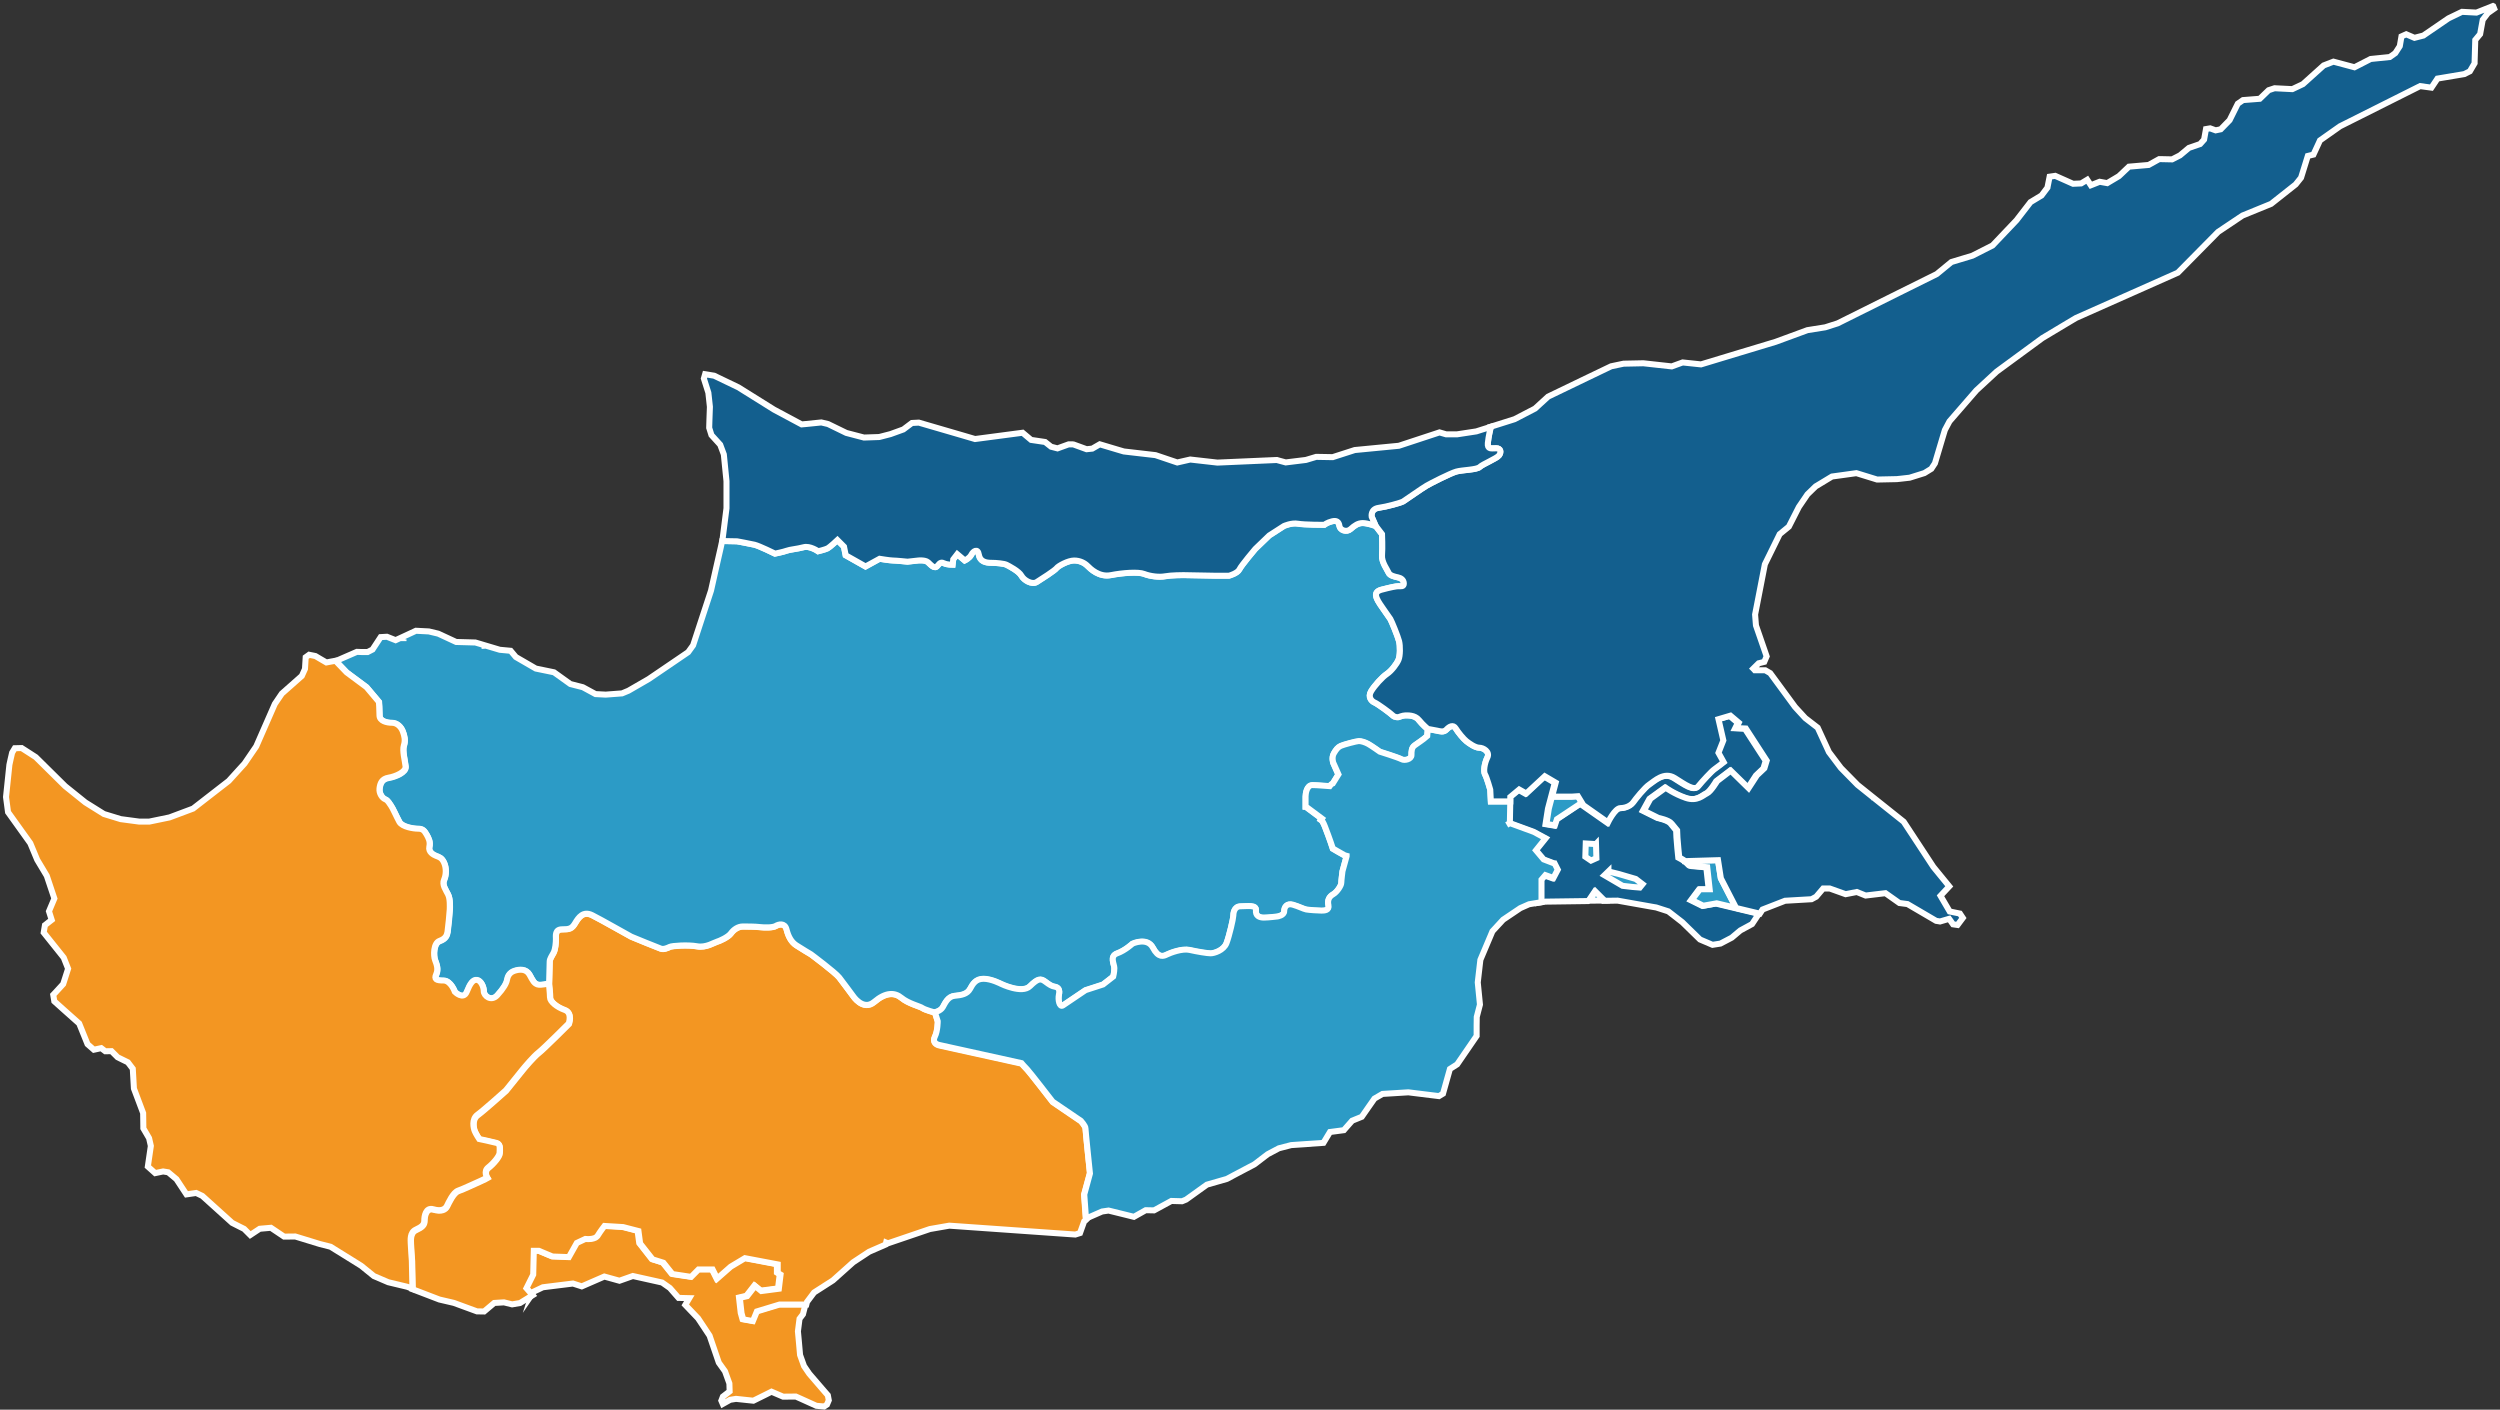 <svg xmlns="http://www.w3.org/2000/svg" width="415" height="234" viewBox="0 0 415 234" fill="none"><rect x="0" y="0" width="415" height="234" fill="#333333" stroke="none"/><path d="M88.277 214.905L88.631 214.394L90.115 213.686L95.111 213.066L96.576 213.538L100.322 211.906L102.829 212.604L105.052 211.817L109.909 212.899L111.197 213.804L112.643 215.456H112.82L114.422 215.495L113.754 216.616L115.878 218.838L117.795 221.729L117.923 222.112L119.319 226.193L120.352 227.639L121.079 229.654L121.119 230.972L119.998 231.837L119.811 232.329L119.742 232.506L119.978 233.056L120.401 232.82L121.207 232.368L122.181 232.211L123.921 232.398L125.062 232.516L126.871 231.621L128.07 231.021L129.998 231.847L132.112 231.827L132.997 232.221L135.514 233.361L136.802 233.479L137.274 233.165L137.579 232.447L137.422 231.611L136.458 230.5L134.334 228.032L133.469 226.763L132.81 224.925L132.603 222.584L132.456 221.001L132.721 218.917L133.292 218.169L133.715 216.508H129.26L125.504 217.648L124.845 219.241L123.243 218.956L122.957 217.924L122.672 215.387L123.891 215.102L125.209 213.41L126.242 214.256L129.152 213.872L129.437 211.522L128.965 211.237V209.821L123.508 208.789L121.158 210.195L118.906 212.171L118.149 210.667H115.799L114.57 211.896L111.473 211.424L109.968 209.546L108.179 208.986L106.114 206.35L105.828 204.276L103.292 203.617L100.194 203.43C100.194 203.43 99.535 204.276 99.063 205.033C98.591 205.79 96.999 205.593 96.999 205.593L95.592 206.252L94.275 208.602L91.551 208.504L89.299 207.56H88.454L88.355 211.513L87.225 213.764L88.296 214.846L88.277 214.905Z" fill="#F39622" stroke="white" stroke-miterlimit="10"></path><path d="M180.893 194.816L179.949 198.297L180.234 202.25L180.352 202.368L179.978 202.732L179.28 204.689L178.503 204.934L157.579 203.46L154.482 204L154.364 204.02L147.402 206.39L147.097 206.262L147.019 206.596L144.285 207.786L141.63 209.536L138.267 212.545L135.14 214.551L133.96 216.124L133.852 216.557H129.398L125.642 217.698L124.983 219.3L123.38 219.015L123.095 217.983L122.81 215.446L124.029 215.161L125.347 213.469L126.379 214.315L129.29 213.932L129.575 211.582L129.103 211.296V209.89L123.656 208.858L121.305 210.264L119.054 212.24L118.297 210.736H115.947L114.727 211.965L111.63 211.493L110.125 209.615L108.336 209.054L106.261 206.419L105.986 204.354L103.439 203.696L100.342 203.509C100.342 203.509 99.683 204.354 99.221 205.111C99.201 205.141 99.181 205.17 99.162 205.2C99.113 205.259 99.064 205.308 99.004 205.347C98.945 205.387 98.886 205.426 98.818 205.465C98.788 205.485 98.749 205.495 98.71 205.515C98.68 205.534 98.641 205.544 98.601 205.554C97.962 205.77 97.156 205.672 97.156 205.672L95.75 206.331L94.432 208.681L91.709 208.582L89.457 207.639H88.611L88.513 211.591L87.392 213.843L88.414 215.013L86.33 216.301L85.012 216.527L83.665 216.193L82.043 216.291L80.361 217.707L79.181 217.688L77.569 217.098L75.347 216.282L72.937 215.721L68.503 214.02L68.522 213.971L68.424 209.369C68.424 209.369 68.237 206.921 68.237 206.459C68.237 205.996 68.05 204.669 69.083 204.207C70.115 203.735 70.489 203.361 70.489 202.702C70.489 202.044 70.676 200.451 71.993 200.824C73.311 201.198 73.97 200.824 74.245 200.264C74.53 199.703 75.278 198.012 76.123 197.727C76.969 197.442 79.319 196.321 79.791 196.124C80.263 195.937 80.922 195.564 80.922 195.564C80.922 195.564 80.263 194.531 81.109 193.872C81.954 193.214 82.987 191.994 82.987 191.424C82.987 190.854 83.174 190.018 82.515 189.821C81.856 189.625 79.604 189.163 79.604 189.163C79.604 189.163 79.044 188.317 78.857 187.845C78.67 187.373 78.296 185.868 79.329 185.121C80.361 184.374 84.029 181.08 84.029 181.08C84.029 181.08 86.379 178.169 86.753 177.697C87.126 177.225 88.631 175.446 89.476 174.787C90.322 174.128 94.462 169.988 94.462 169.988C94.462 169.988 95.121 168.199 93.803 167.737C92.485 167.265 91.355 166.331 91.355 165.672C91.355 165.013 91.168 163.322 91.168 163.322C91.168 163.322 91.266 160.126 91.266 159.654C91.266 159.182 91.64 158.71 91.925 158.15C92.21 157.589 92.298 156.458 92.298 155.898C92.298 155.337 92.112 154.295 93.331 154.295C94.55 154.295 94.934 154.197 95.494 153.263C96.055 152.319 96.812 151.198 98.316 151.945C99.821 152.692 104.422 155.327 104.806 155.514C105.18 155.701 109.221 157.304 109.693 157.491C110.165 157.678 110.824 157.392 111.197 157.206C111.571 157.019 114.206 156.832 115.711 157.107C117.215 157.392 118.621 156.448 119.005 156.36C119.378 156.262 120.883 155.613 121.355 154.954C121.827 154.295 122.574 153.823 123.331 153.823C124.088 153.823 125.307 153.823 126.153 153.921C126.999 154.02 128.316 154.02 128.788 153.735C129.26 153.449 130.293 153.174 130.578 154.295C130.863 155.426 131.325 156.36 132.181 156.93C133.026 157.491 134.629 158.435 134.629 158.435C134.629 158.435 138.67 161.444 139.329 162.289C139.988 163.135 141.581 165.298 141.581 165.298C141.581 165.298 143.272 167.933 145.15 166.331C147.028 164.728 148.533 164.728 149.664 165.672C150.794 166.616 152.761 167.078 153.144 167.363C153.518 167.648 155.209 168.11 155.209 168.11L155.681 169.615C155.681 169.615 155.681 171.217 155.209 172.152C154.737 173.096 155.494 173.469 155.957 173.558C156.429 173.656 158.494 174.118 158.494 174.118L169.585 176.567C169.585 176.567 170.146 177.225 170.529 177.599C170.903 177.973 174.757 182.958 174.757 182.958L179.457 186.154C179.457 186.154 180.205 186.999 180.205 187.373C180.205 187.747 180.952 194.895 180.952 194.895L180.893 194.816Z" fill="#F39622" stroke="white" stroke-miterlimit="10"></path><path d="M255.672 146.055V149.791L255.662 149.811L255.967 149.762L256.498 149.673L263.578 149.575C263.686 149.496 263.745 149.457 263.745 149.457L264.689 148.051L266.095 149.457L266.154 149.536L268.524 149.506L274.502 150.568L274.925 150.637L276.941 151.286L279.271 153.095L281.739 155.504L282.201 155.957L283.794 156.635L284.276 156.842L285.594 156.635L287.472 155.652L288.898 154.452L290.835 153.4L290.884 153.331L291.965 151.699L284.827 149.988L282.595 150.391L280.687 149.447L282.024 147.658H283.647L283.244 143.99C283.244 143.99 282.506 143.911 281.434 143.823C280.235 143.725 280.53 143.813 279.999 143.302C279.478 142.79 278.593 142.358 278.593 142.358C278.593 142.358 278.288 139.408 278.288 139.024C278.288 138.828 278.239 137.844 278.239 137.844C278.239 137.844 277.541 137.009 277.324 136.724C276.892 136.143 275.112 135.78 275.112 135.78L272.713 134.59L273.804 132.604L276.331 130.775C276.331 130.775 277.747 131.807 279.664 132.466C281.582 133.125 282.536 132.014 283.194 131.719C283.853 131.424 284.886 129.673 284.886 129.673L287.137 127.962L290.097 130.863L291.484 128.729L292.723 127.559L293.106 126.301L289.645 120.961L288.042 120.893L288.485 119.998L287.098 118.828L285.112 119.408L285.918 122.928L285.112 124.983L285.977 126.546C285.977 126.546 284.856 127.422 284.424 127.717C283.991 128.012 282.408 129.722 281.749 130.539C281.09 131.365 279.615 130.273 277.845 129.162C276.075 128.051 274.473 129.683 273.666 130.214C272.86 130.745 271.316 132.682 270.952 133.213C270.825 133.4 270.628 133.567 270.402 133.715C269.979 133.99 269.399 134.167 268.819 134.167C267.924 134.167 266.754 136.547 266.754 136.547L262.26 133.4L258.288 136.035L257.963 137.048L256.557 136.812L256.96 134.246L258.091 129.949L256.282 128.887L253.204 131.748L252.034 131.089L250.559 132.328L250.49 136.665L254.463 138.12L256.419 139.172L254.817 141.168L256.095 142.682L257.845 143.351L258.366 144.383L257.639 145.77L256.311 145.298L255.672 146.055Z" fill="#135F8E" stroke="white" stroke-miterlimit="10"></path><path d="M235.525 119.526C234.826 118.66 233.607 118.759 233.224 118.759C232.84 118.759 232.132 119.044 232.132 119.044C232.132 119.044 231.562 119.142 231.169 118.759C230.785 118.375 228.642 116.812 228.16 116.615C227.678 116.418 227.009 115.72 227.589 114.757C228.17 113.793 229.448 112.387 230.215 111.876C230.982 111.364 231.847 110.214 232.132 109.535C232.427 108.867 232.427 107.234 232.231 106.438C232.034 105.642 230.982 103.075 230.785 102.761C230.598 102.436 228.937 100.165 228.74 99.752C228.553 99.339 227.845 98.277 229.32 97.893C230.785 97.51 231.749 97.313 232.132 97.313C232.516 97.313 233.057 97.441 233.027 96.831C232.998 96.222 232.516 95.936 232.034 95.838C231.552 95.74 230.687 95.553 230.5 95.071C230.303 94.589 229.32 93.311 229.408 92.161C229.507 91.01 229.408 88.67 229.408 88.67L228.347 87.293C228.347 87.293 226.97 86.812 226.203 86.812C225.436 86.812 224.856 87.195 224.187 87.805C223.519 88.414 222.427 87.992 222.329 87.293C222.23 86.585 221.847 86.33 221.08 86.526C220.313 86.713 219.802 87.107 219.802 87.107C219.802 87.107 216.508 87.106 215.446 86.91C214.394 86.723 213.115 87.293 213.115 87.293L210.687 88.857L208.356 91.099C208.356 91.099 206.055 93.822 205.731 94.491C205.416 95.16 204 95.543 204 95.543H201.67L196.419 95.445C196.419 95.445 194.403 95.445 193.41 95.641C192.417 95.828 190.883 95.641 189.92 95.258C188.956 94.874 186.331 95.071 184.384 95.455C182.427 95.838 180.991 94.403 180.509 93.921C180.028 93.439 179.261 93.026 178.268 93.026C177.274 93.026 175.642 93.921 175.357 94.304C175.072 94.688 172.83 96.123 172.063 96.605C171.296 97.087 169.949 96.32 169.536 95.553C169.123 94.786 167.422 93.921 167.038 93.734C166.655 93.547 165.377 93.409 164.511 93.409C163.646 93.409 162.653 93.213 162.466 92.062C162.279 90.912 161.512 91.482 161.217 92.062C160.932 92.642 160.126 93.026 160.126 93.026L158.877 91.974L158.208 92.839L158.11 93.734C158.11 93.734 157.215 93.734 156.734 93.508C156.252 93.282 156.065 93.311 155.583 93.921C155.111 94.53 154.501 93.724 154.02 93.311C153.538 92.898 152.387 93.026 152.387 93.026L150.627 93.223C150.627 93.223 148.68 93.026 148.199 93.026C147.717 93.026 145.986 92.741 145.986 92.741L143.656 94.019L140.362 92.161L140.077 90.725L138.985 89.643C138.985 89.643 137.736 90.823 137.353 91.02C136.969 91.207 135.789 91.502 135.789 91.502C135.789 91.502 134.413 90.538 133.361 90.833C132.309 91.118 131.03 91.217 130.549 91.413C130.067 91.6 128.631 91.895 128.631 91.895C128.631 91.895 126.035 90.617 125.239 90.42C124.442 90.233 122.328 89.85 122.328 89.85L119.88 89.801L119.644 90.892L118.798 94.609L118.031 98.031L115.052 107.126L114.236 108.257L112.23 109.624L107.677 112.721L104.324 114.658L103.262 115.101L100.548 115.307L98.857 115.219L96.753 114.078L94.678 113.547L91.964 111.6L88.945 110.981L85.632 109.063L84.766 108.031L82.967 107.864L80.46 107.117L79.545 106.841L78.906 106.654L75.72 106.566L72.751 105.189L71.187 104.816L69.044 104.707L66.802 105.75L66.979 106.123C66.979 106.123 66.979 106.241 66.979 106.428C66.979 106.251 66.979 106.123 66.979 106.123L66.802 105.75L65.671 106.271L64.235 105.701L63.193 105.76L62.023 107.539L61.846 107.815L61.03 108.237H60.027L59.24 108.208L58.385 108.582L57.234 109.083L56.222 109.526L55.73 109.742L57.579 111.669L60.873 114.118L62.938 116.566C62.938 116.566 63.036 117.884 63.036 118.818C63.036 119.752 64.255 120.037 65.101 120.037C65.946 120.037 66.605 120.696 66.89 121.443C67.175 122.19 67.362 122.947 67.077 123.793C66.792 124.639 67.264 126.33 67.362 127.274C67.461 128.218 65.671 128.965 64.54 129.152C63.41 129.339 63.134 130.096 63.036 130.942C62.938 131.787 63.508 132.544 63.98 132.731C64.452 132.918 64.639 133.39 64.924 133.764C65.209 134.137 65.868 135.642 66.33 136.487C66.802 137.333 68.68 137.618 69.427 137.618C70.174 137.618 70.46 137.903 70.833 138.562C71.207 139.221 71.492 139.781 71.305 140.627C71.118 141.473 71.964 141.945 72.436 142.131C72.908 142.318 73.38 142.417 73.754 143.262C74.127 144.108 74.127 145.239 73.754 146.084C73.38 146.93 74.039 147.776 74.412 148.533C74.786 149.28 74.698 150.598 74.698 150.981C74.698 151.365 74.412 154.177 74.324 154.737C74.226 155.298 74.039 155.868 73.006 156.242C71.974 156.615 71.974 158.69 72.259 159.437C72.544 160.185 72.82 160.942 72.446 161.787C72.072 162.633 72.446 162.82 73.665 162.82C74.885 162.82 75.543 164.698 75.543 164.698C75.543 164.698 76.949 166.104 77.52 164.698C78.08 163.292 78.552 162.633 79.211 162.722C79.87 162.82 80.342 163.852 80.342 164.6C80.342 165.347 81.561 166.389 82.594 165.258C83.626 164.128 84.098 163.282 84.196 162.722C84.295 162.161 84.57 161.502 85.415 161.217C86.261 160.932 87.392 160.843 87.952 161.876C88.513 162.908 88.7 163.282 89.27 163.479C89.831 163.666 91.148 163.292 91.148 163.292C91.148 163.292 91.246 160.096 91.246 159.624C91.246 159.152 91.62 158.68 91.905 158.12C92.19 157.559 92.279 156.429 92.279 155.868C92.279 155.308 92.092 154.265 93.311 154.265C94.531 154.265 94.914 154.167 95.475 153.233C96.035 152.299 96.792 151.168 98.297 151.915C99.801 152.662 104.403 155.298 104.786 155.485C105.16 155.671 109.201 157.274 109.673 157.461C110.145 157.648 110.804 157.363 111.178 157.176C111.551 156.989 114.187 156.802 115.691 157.077C117.195 157.363 118.602 156.419 118.985 156.33C119.359 156.232 120.863 155.583 121.335 154.924C121.807 154.265 122.554 153.793 123.312 153.793C124.069 153.793 125.288 153.793 126.134 153.892C126.979 153.99 128.297 153.99 128.769 153.705C129.241 153.42 130.273 153.144 130.558 154.265C130.843 155.396 131.306 156.33 132.161 156.9C133.007 157.461 134.61 158.405 134.61 158.405C134.61 158.405 138.651 161.414 139.31 162.259C139.968 163.105 141.561 165.268 141.561 165.268C141.561 165.268 143.253 167.903 145.131 166.301C147.009 164.698 148.513 164.698 149.644 165.642C150.775 166.586 152.741 167.048 153.125 167.333C153.499 167.618 155.19 168.08 155.19 168.08C155.19 168.08 156.134 167.894 156.507 167.235C156.881 166.576 157.353 165.445 158.484 165.357C159.615 165.258 160.549 165.072 161.021 164.226C161.493 163.38 161.965 162.535 163.272 162.535C164.58 162.535 166.183 163.38 166.183 163.38C166.183 163.38 169.664 165.072 170.981 163.754C172.299 162.436 172.771 162.436 173.518 163.007C174.266 163.567 174.551 163.754 175.121 163.852C175.682 163.951 175.967 164.324 175.78 165.17C175.593 166.016 175.878 167.333 176.439 166.96C176.999 166.586 180.195 164.423 180.195 164.423L183.105 163.479L184.797 162.161C184.797 162.161 184.983 161.414 184.983 160.755C184.983 160.096 184.138 158.779 185.455 158.307C186.773 157.835 187.992 156.704 187.992 156.704C187.992 156.704 190.441 155.573 191.375 157.363C192.319 159.152 193.164 158.769 193.725 158.493C194.285 158.208 196.262 157.461 197.481 157.746C198.7 158.031 200.392 158.307 200.962 158.307C201.532 158.307 203.125 157.835 203.597 156.615C204.069 155.396 204.728 152.476 204.728 152.102C204.728 151.728 204.826 150.499 205.947 150.499C207.068 150.499 208.582 150.214 208.484 151.158C208.386 152.102 209.045 152.377 209.802 152.377C210.559 152.377 212.053 152.191 212.053 152.191C212.053 152.191 213.174 152.023 213.174 151.325C213.174 150.627 213.617 149.949 214.61 150.234C215.603 150.519 216.37 150.942 216.842 151.03C217.324 151.129 218.887 151.217 219.369 151.217C219.851 151.217 220.716 151.188 220.52 150.322C220.323 149.457 220.647 148.887 221.316 148.493C221.985 148.11 222.653 147.018 222.653 146.635C222.653 146.251 222.85 144.688 222.85 144.688L223.519 142.19L223.538 142.141C223.41 142.112 223.312 142.072 223.224 142.033C222.85 141.846 221.247 140.902 221.247 140.902C221.247 140.902 220.775 139.398 219.93 137.235C219.674 136.596 219.467 136.251 219.29 136.133L219.438 135.937L216.744 133.931H216.734C216.734 133.154 216.734 132.466 216.734 132.259C216.734 131.787 216.921 130.381 217.865 130.381C218.809 130.381 220.588 130.568 220.962 130.568L222.171 128.601L221.306 126.654C221.306 126.654 221.021 125.789 221.405 125.121C221.788 124.452 222.073 124.098 222.555 123.872C223.037 123.646 225.18 123.075 225.564 123.075C225.947 123.075 226.557 123.233 227.127 123.557C227.707 123.872 229.045 124.835 229.045 124.835C229.045 124.835 232.122 125.799 232.634 126.084C233.145 126.379 234.295 126.084 234.295 125.416C234.295 124.747 234.295 124.137 234.866 123.754C235.446 123.37 236.341 122.702 236.341 122.702L236.911 122.22L237.009 121.069C237.009 121.069 236.223 120.43 235.544 119.594L235.525 119.526Z" fill="#2C9BC6"></path><path d="M80.46 107.117L82.967 107.864L84.766 108.031L85.632 109.063L88.945 110.981L91.964 111.6L94.678 113.547L96.753 114.078L98.857 115.219L100.548 115.307L103.262 115.101L104.324 114.658L107.677 112.721L112.23 109.624L114.236 108.257L115.052 107.126L118.031 98.031L118.798 94.609L119.644 90.892L119.88 89.801L122.328 89.85C122.328 89.85 124.442 90.233 125.239 90.42C126.035 90.617 128.631 91.895 128.631 91.895C128.631 91.895 130.067 91.6 130.549 91.413C131.03 91.217 132.309 91.118 133.361 90.833C134.413 90.538 135.789 91.502 135.789 91.502C135.789 91.502 136.969 91.207 137.353 91.02C137.736 90.823 138.985 89.643 138.985 89.643L140.077 90.725L140.362 92.161L143.656 94.019L145.986 92.741C145.986 92.741 147.717 93.026 148.199 93.026C148.68 93.026 150.627 93.223 150.627 93.223L152.387 93.026C152.387 93.026 153.538 92.898 154.02 93.311C154.501 93.724 155.111 94.53 155.583 93.921C156.065 93.311 156.252 93.282 156.734 93.508C157.215 93.734 158.11 93.734 158.11 93.734L158.208 92.839L158.877 91.974L160.126 93.026C160.126 93.026 160.932 92.642 161.217 92.062C161.512 91.482 162.279 90.912 162.466 92.062C162.653 93.213 163.646 93.409 164.511 93.409C165.377 93.409 166.655 93.547 167.038 93.734C167.422 93.921 169.123 94.786 169.536 95.553C169.949 96.32 171.296 97.087 172.063 96.605C172.83 96.123 175.072 94.688 175.357 94.304C175.642 93.921 177.274 93.026 178.268 93.026C179.261 93.026 180.028 93.439 180.509 93.921C180.991 94.403 182.427 95.838 184.384 95.455C186.331 95.071 188.956 94.874 189.92 95.258C190.883 95.641 192.417 95.828 193.41 95.641C194.403 95.445 196.419 95.445 196.419 95.445L201.67 95.543H204C204 95.543 205.416 95.16 205.731 94.491C206.055 93.822 208.356 91.099 208.356 91.099L210.687 88.857L213.115 87.293C213.115 87.293 214.394 86.723 215.446 86.91C216.508 87.106 219.802 87.107 219.802 87.107C219.802 87.107 220.313 86.713 221.08 86.526C221.847 86.33 222.23 86.585 222.329 87.293C222.427 87.992 223.519 88.414 224.187 87.805C224.856 87.195 225.436 86.812 226.203 86.812C226.97 86.812 228.347 87.293 228.347 87.293L229.408 88.67C229.408 88.67 229.507 91.01 229.408 92.161C229.32 93.311 230.303 94.589 230.5 95.071C230.687 95.553 231.552 95.74 232.034 95.838C232.516 95.936 232.998 96.222 233.027 96.831C233.057 97.441 232.516 97.313 232.132 97.313C231.749 97.313 230.785 97.51 229.32 97.893C227.845 98.277 228.553 99.339 228.74 99.752C228.937 100.165 230.598 102.436 230.785 102.761C230.982 103.075 232.034 105.642 232.231 106.438C232.427 107.234 232.427 108.867 232.132 109.535C231.847 110.214 230.982 111.364 230.215 111.876C229.448 112.387 228.17 113.793 227.589 114.757C227.009 115.72 227.678 116.418 228.16 116.615C228.642 116.812 230.785 118.375 231.169 118.759C231.562 119.142 232.132 119.044 232.132 119.044C232.132 119.044 232.84 118.759 233.224 118.759C233.607 118.759 234.826 118.66 235.525 119.526L235.544 119.594C236.223 120.43 237.009 121.069 237.009 121.069L236.911 122.22L236.341 122.702C236.341 122.702 235.446 123.37 234.866 123.754C234.295 124.137 234.295 124.747 234.295 125.416C234.295 126.084 233.145 126.379 232.634 126.084C232.122 125.799 229.045 124.835 229.045 124.835C229.045 124.835 227.707 123.872 227.127 123.557C226.557 123.233 225.947 123.075 225.564 123.075C225.18 123.075 223.037 123.646 222.555 123.872C222.073 124.098 221.788 124.452 221.405 125.121C221.021 125.789 221.306 126.654 221.306 126.654L222.171 128.601L220.962 130.568C220.588 130.568 218.809 130.381 217.865 130.381C216.921 130.381 216.734 131.787 216.734 132.259C216.734 132.466 216.734 133.154 216.734 133.931H216.744L219.438 135.937L219.29 136.133C219.467 136.251 219.674 136.596 219.93 137.235C220.775 139.398 221.247 140.902 221.247 140.902C221.247 140.902 222.85 141.846 223.224 142.033C223.312 142.072 223.41 142.112 223.538 142.141L223.519 142.19L222.85 144.688C222.85 144.688 222.653 146.251 222.653 146.635C222.653 147.018 221.985 148.11 221.316 148.493C220.647 148.887 220.323 149.457 220.52 150.322C220.716 151.188 219.851 151.217 219.369 151.217C218.887 151.217 217.324 151.129 216.842 151.03C216.37 150.942 215.603 150.519 214.61 150.234C213.617 149.949 213.174 150.627 213.174 151.325C213.174 152.023 212.053 152.191 212.053 152.191C212.053 152.191 210.559 152.377 209.802 152.377C209.045 152.377 208.386 152.102 208.484 151.158C208.582 150.214 207.068 150.499 205.947 150.499C204.826 150.499 204.728 151.728 204.728 152.102C204.728 152.476 204.069 155.396 203.597 156.615C203.125 157.835 201.532 158.307 200.962 158.307C200.392 158.307 198.7 158.031 197.481 157.746C196.262 157.461 194.285 158.208 193.725 158.493C193.164 158.769 192.319 159.152 191.375 157.363C190.441 155.573 187.992 156.704 187.992 156.704C187.992 156.704 186.773 157.835 185.455 158.307C184.138 158.779 184.983 160.096 184.983 160.755C184.983 161.414 184.797 162.161 184.797 162.161L183.105 163.479L180.195 164.423C180.195 164.423 176.999 166.586 176.439 166.96C175.878 167.333 175.593 166.016 175.78 165.17C175.967 164.324 175.682 163.951 175.121 163.852C174.551 163.754 174.266 163.567 173.518 163.007C172.771 162.436 172.299 162.436 170.981 163.754C169.664 165.072 166.183 163.38 166.183 163.38C166.183 163.38 164.58 162.535 163.272 162.535C161.965 162.535 161.493 163.38 161.021 164.226C160.549 165.072 159.615 165.258 158.484 165.357C157.353 165.445 156.881 166.576 156.507 167.235C156.134 167.894 155.19 168.08 155.19 168.08C155.19 168.08 153.499 167.618 153.125 167.333C152.741 167.048 150.775 166.586 149.644 165.642C148.513 164.698 147.009 164.698 145.131 166.301C143.253 167.903 141.561 165.268 141.561 165.268C141.561 165.268 139.968 163.105 139.31 162.259C138.651 161.414 134.61 158.405 134.61 158.405C134.61 158.405 133.007 157.461 132.161 156.9C131.306 156.33 130.844 155.396 130.558 154.265C130.273 153.144 129.241 153.42 128.769 153.705C128.297 153.99 126.979 153.99 126.134 153.892C125.288 153.793 124.069 153.793 123.312 153.793C122.554 153.793 121.807 154.265 121.335 154.924C120.863 155.583 119.359 156.232 118.985 156.33C118.602 156.419 117.195 157.363 115.691 157.077C114.187 156.802 111.551 156.989 111.178 157.176C110.804 157.363 110.145 157.648 109.673 157.461C109.201 157.274 105.16 155.671 104.786 155.485C104.403 155.298 99.801 152.662 98.297 151.915C96.792 151.168 96.035 152.299 95.475 153.233C94.914 154.167 94.531 154.265 93.311 154.265C92.092 154.265 92.279 155.308 92.279 155.868C92.279 156.429 92.19 157.559 91.905 158.12C91.62 158.68 91.246 159.152 91.246 159.624C91.246 160.096 91.148 163.292 91.148 163.292C91.148 163.292 89.831 163.666 89.27 163.479C88.7 163.282 88.513 162.908 87.952 161.876C87.392 160.843 86.261 160.932 85.415 161.217C84.57 161.502 84.295 162.161 84.196 162.722C84.098 163.282 83.626 164.128 82.594 165.258C81.561 166.389 80.342 165.347 80.342 164.6C80.342 163.852 79.87 162.82 79.211 162.722C78.552 162.633 78.08 163.292 77.52 164.698C76.949 166.104 75.543 164.698 75.543 164.698C75.543 164.698 74.885 162.82 73.665 162.82C72.446 162.82 72.072 162.633 72.446 161.787C72.82 160.942 72.544 160.185 72.259 159.437C71.974 158.69 71.974 156.615 73.006 156.242C74.039 155.868 74.226 155.298 74.324 154.737C74.412 154.177 74.698 151.365 74.698 150.981C74.698 150.598 74.786 149.28 74.412 148.533C74.039 147.776 73.38 146.93 73.754 146.084C74.127 145.239 74.127 144.108 73.754 143.262C73.38 142.417 72.908 142.318 72.436 142.131C71.964 141.945 71.118 141.473 71.305 140.627C71.492 139.781 71.207 139.221 70.833 138.562C70.46 137.903 70.174 137.618 69.427 137.618C68.68 137.618 66.802 137.333 66.33 136.487C65.868 135.642 65.209 134.137 64.924 133.764C64.639 133.39 64.452 132.918 63.98 132.731C63.508 132.544 62.938 131.787 63.036 130.942C63.134 130.096 63.41 129.339 64.54 129.152C65.671 128.965 67.461 128.218 67.362 127.274C67.264 126.33 66.792 124.639 67.077 123.793C67.362 122.947 67.175 122.19 66.89 121.443C66.605 120.696 65.946 120.037 65.101 120.037C64.255 120.037 63.036 119.752 63.036 118.818C63.036 117.884 62.938 116.566 62.938 116.566L60.873 114.118L57.579 111.669L55.73 109.742L56.222 109.526L57.234 109.083L58.385 108.582L59.24 108.208L60.027 108.237H61.03L61.846 107.815L62.023 107.539L63.193 105.76L64.235 105.701L65.671 106.271L66.802 105.75M80.46 107.117L80.42 107.254C80.42 107.254 80.43 107.421 80.45 107.687M80.46 107.117L79.545 106.841L78.906 106.654L75.72 106.566L72.751 105.189L71.187 104.816L69.044 104.707L66.802 105.75M66.802 105.75L66.979 106.123M66.979 106.123C66.979 106.123 66.979 106.241 66.979 106.428C66.979 106.251 66.979 106.123 66.979 106.123Z" stroke="white" stroke-miterlimit="10"></path><path d="M279.743 142.938L285.181 142.781L285.653 145.789L288.19 150.716L284.974 149.949L282.742 150.352L280.844 149.408L282.182 147.618H283.804L283.401 143.951C283.401 143.951 282.664 143.872 281.592 143.784C280.392 143.685 280.687 143.784 280.156 143.272C280.028 143.154 279.891 143.036 279.743 142.928V142.938ZM267 144.659L268.711 145.081L271.533 145.907L272.664 146.773L272.211 147.333L270.992 147.235L269.35 147.048L266.341 145.288L267 144.649V144.659ZM266.252 149.408L266.311 149.487L263.735 149.516C263.834 149.447 263.902 149.398 263.902 149.398L264.846 147.992L266.252 149.398V149.408ZM264.935 140.106L265.004 142.456L264.109 142.859L263.165 142.22L263.234 140.018L264.925 140.116L264.935 140.106ZM261.926 132.161L262.585 133.243L262.477 133.4L262.418 133.361L258.445 135.996L258.111 137.009L256.705 136.773L257.108 134.216L257.629 132.24H260.923L261.926 132.171V132.161ZM258.003 143.331L256.252 142.663L254.974 141.148L256.577 139.152L254.61 138.09L250.638 136.635L250.707 133.036H247.481L247.383 131.089C247.383 131.089 246.813 129.044 246.518 128.562C246.233 128.08 246.419 126.704 246.901 125.75C247.383 124.786 246.233 124.118 245.554 124.118C244.876 124.118 243.892 123.41 243.411 123.026C242.929 122.643 242.064 121.591 241.651 120.912C241.238 120.244 240.589 120.598 240.117 121.109C239.635 121.62 239.025 121.394 238.553 121.296C238.071 121.197 237.019 121.011 237.019 121.011L236.921 122.161L236.351 122.643C236.351 122.643 235.456 123.311 234.876 123.695C234.305 124.078 234.305 124.688 234.305 125.357C234.305 126.025 233.155 126.32 232.644 126.025C232.132 125.74 229.055 124.777 229.055 124.777C229.055 124.777 227.707 123.823 227.137 123.498C226.567 123.184 225.957 123.016 225.574 123.016C225.19 123.016 223.047 123.597 222.565 123.813C222.083 124.039 221.798 124.393 221.414 125.062C221.031 125.73 221.316 126.596 221.316 126.596L222.181 128.543L221.247 130.047C221.021 130.135 220.844 130.303 220.716 130.499C220.087 130.46 218.661 130.322 217.855 130.322C216.911 130.322 216.724 131.728 216.724 132.2C216.724 132.407 216.724 133.095 216.724 133.872H216.744L219.438 135.878L219.291 136.075C219.477 136.202 219.684 136.537 219.93 137.176C220.775 139.339 221.247 140.843 221.247 140.843C221.247 140.843 222.85 141.787 223.224 141.974C223.312 142.014 223.41 142.053 223.538 142.082V142.132L222.85 144.629C222.85 144.629 222.653 146.193 222.653 146.576C222.653 146.96 221.985 148.051 221.316 148.434C220.647 148.818 220.323 149.398 220.52 150.263C220.706 151.129 219.851 151.158 219.369 151.158C218.887 151.158 217.324 151.06 216.842 150.971C216.36 150.873 215.593 150.46 214.61 150.175C213.617 149.89 213.174 150.558 213.174 151.266C213.174 151.974 212.053 152.132 212.053 152.132C212.053 152.132 210.549 152.318 209.802 152.318C209.054 152.318 208.396 152.033 208.484 151.099C208.582 150.155 207.078 150.44 205.947 150.44C204.816 150.44 204.728 151.66 204.728 152.043C204.728 152.427 204.069 155.337 203.597 156.556C203.125 157.776 201.532 158.248 200.962 158.248C200.392 158.248 198.71 157.963 197.481 157.687C196.262 157.402 194.285 158.159 193.725 158.435C193.164 158.72 192.319 159.093 191.375 157.304C190.431 155.514 187.992 156.645 187.992 156.645C187.992 156.645 186.773 157.776 185.455 158.248C184.138 158.72 184.984 160.037 184.984 160.696C184.984 161.355 184.797 162.102 184.797 162.102L183.105 163.42L180.195 164.364C180.195 164.364 176.999 166.527 176.439 166.901C175.878 167.274 175.593 165.957 175.78 165.111C175.967 164.265 175.682 163.892 175.121 163.793C174.561 163.695 174.275 163.508 173.518 162.948C172.771 162.387 172.299 162.387 170.981 163.695C169.664 165.013 166.183 163.321 166.183 163.321C166.183 163.321 164.58 162.476 163.272 162.476C161.965 162.476 161.483 163.321 161.021 164.167C160.549 165.013 159.615 165.2 158.484 165.298C157.353 165.396 156.881 166.517 156.507 167.176C156.134 167.835 155.19 168.022 155.19 168.022L155.662 169.526C155.662 169.526 155.662 171.129 155.19 172.063C154.718 172.997 155.475 173.381 155.937 173.469C156.409 173.567 158.474 174.03 158.474 174.03L169.566 176.478C169.566 176.478 170.126 177.137 170.509 177.51C170.883 177.884 174.738 182.869 174.738 182.869L179.438 186.065C179.438 186.065 180.185 186.911 180.185 187.284C180.185 187.658 180.932 194.806 180.932 194.806L179.988 198.287L180.274 202.24L180.392 202.358L180.637 202.122L182.948 201.109L184.02 200.952L187.009 201.689L188.228 201.994L190.185 200.893L191.572 200.923L194.443 199.359L196.223 199.408L196.891 199.133L200.342 196.655L203.666 195.701L204.531 195.239L204.836 195.072L208.248 193.272L210.421 191.611L212.289 190.618L214.335 190.087L219.694 189.713L220.775 187.914L223.076 187.609L224.463 186.035L226.056 185.387L227.196 183.744L228.16 182.368L229.497 181.591L233.784 181.326L238.868 181.955L239.536 181.552L240.687 177.451L241.887 176.684L245.122 171.965V170.244L245.141 168.808L245.672 166.763L245.308 163.076L245.741 159.339L247.747 154.59L249.517 152.672L252.378 150.745L253.824 150.106L255.889 149.762V146.025L256.538 145.268L257.865 145.75L258.593 144.364L258.071 143.331H258.003Z" fill="#2C9BC6"></path><path d="M250.638 136.635L254.61 138.09L256.577 139.152L254.974 141.148L256.252 142.663L258.003 143.331H258.071L258.593 144.364L257.865 145.75L256.538 145.268L255.889 146.025V149.762L253.824 150.106L252.378 150.745L249.517 152.672L247.747 154.59L245.741 159.339L245.308 163.076L245.672 166.763L245.141 168.808L245.122 170.244V171.965L241.887 176.684L240.687 177.451L239.536 181.552L238.868 181.955L233.784 181.326L229.497 181.591L228.16 182.368L227.196 183.744L226.056 185.387L224.463 186.035L223.076 187.609L220.775 187.914L219.694 189.713L214.335 190.087L212.289 190.618L210.421 191.611L208.248 193.273L204.836 195.072L204.531 195.239L203.666 195.701L200.342 196.655L196.891 199.133L196.223 199.408L194.443 199.359L191.572 200.922L190.185 200.893L188.228 201.994L187.009 201.689L184.02 200.952L182.948 201.109L180.637 202.122L180.392 202.358L180.274 202.24L179.988 198.287L180.932 194.806C180.932 194.806 180.185 187.658 180.185 187.284C180.185 186.911 179.438 186.065 179.438 186.065L174.738 182.869C174.738 182.869 170.883 177.884 170.509 177.51C170.126 177.137 169.566 176.478 169.566 176.478L158.474 174.03C158.474 174.03 156.409 173.567 155.937 173.469C155.475 173.381 154.718 172.997 155.19 172.063C155.662 171.129 155.662 169.526 155.662 169.526L155.19 168.022C155.19 168.022 156.134 167.835 156.507 167.176C156.881 166.517 157.353 165.396 158.484 165.298C159.615 165.2 160.549 165.013 161.021 164.167C161.483 163.321 161.965 162.476 163.272 162.476C164.58 162.476 166.183 163.321 166.183 163.321C166.183 163.321 169.664 165.013 170.981 163.695C172.299 162.387 172.771 162.387 173.518 162.948C174.275 163.508 174.561 163.695 175.121 163.793C175.682 163.892 175.967 164.265 175.78 165.111C175.593 165.957 175.878 167.274 176.439 166.901C176.999 166.527 180.195 164.364 180.195 164.364L183.105 163.42L184.797 162.102C184.797 162.102 184.984 161.355 184.984 160.696C184.984 160.037 184.138 158.72 185.455 158.248C186.773 157.776 187.992 156.645 187.992 156.645C187.992 156.645 190.431 155.514 191.375 157.304C192.319 159.093 193.164 158.72 193.725 158.435C194.285 158.159 196.262 157.402 197.481 157.687C198.71 157.963 200.392 158.248 200.962 158.248C201.532 158.248 203.125 157.776 203.597 156.556C204.069 155.337 204.728 152.427 204.728 152.043C204.728 151.66 204.816 150.44 205.947 150.44C207.078 150.44 208.582 150.155 208.484 151.099C208.396 152.033 209.054 152.318 209.802 152.318C210.549 152.318 212.053 152.132 212.053 152.132C212.053 152.132 213.174 151.974 213.174 151.266C213.174 150.558 213.617 149.89 214.61 150.175C215.593 150.46 216.36 150.873 216.842 150.971C217.324 151.06 218.887 151.158 219.369 151.158C219.851 151.158 220.706 151.129 220.52 150.263C220.323 149.398 220.647 148.818 221.316 148.434C221.985 148.051 222.653 146.96 222.653 146.576C222.653 146.193 222.85 144.629 222.85 144.629L223.538 142.132V142.082C223.41 142.053 223.312 142.014 223.224 141.974C222.85 141.787 221.247 140.843 221.247 140.843C221.247 140.843 220.775 139.339 219.93 137.176C219.684 136.537 219.477 136.202 219.291 136.075L219.438 135.878L216.744 133.872H216.724C216.724 133.095 216.724 132.407 216.724 132.2C216.724 131.728 216.911 130.322 217.855 130.322C218.661 130.322 220.087 130.46 220.716 130.499C220.844 130.303 221.021 130.135 221.247 130.047L222.181 128.543L221.316 126.596C221.316 126.596 221.031 125.73 221.414 125.062C221.798 124.393 222.083 124.039 222.565 123.813C223.047 123.597 225.19 123.016 225.574 123.016C225.957 123.016 226.567 123.184 227.137 123.498C227.707 123.823 229.055 124.777 229.055 124.777C229.055 124.777 232.132 125.74 232.644 126.025C233.155 126.32 234.305 126.025 234.305 125.357C234.305 124.688 234.305 124.078 234.876 123.695C235.456 123.311 236.351 122.643 236.351 122.643L236.921 122.161L237.019 121.011C237.019 121.011 238.071 121.197 238.553 121.296C239.025 121.394 239.635 121.62 240.117 121.109C240.589 120.598 241.238 120.244 241.651 120.912C242.064 121.591 242.929 122.643 243.411 123.026C243.892 123.41 244.876 124.118 245.554 124.118C246.233 124.118 247.383 124.786 246.901 125.75C246.419 126.704 246.233 128.08 246.518 128.562C246.813 129.044 247.383 131.089 247.383 131.089L247.481 133.036H250.707L250.638 136.635ZM250.638 136.635L250.117 136.94M279.743 142.938L285.181 142.781L285.653 145.789L288.19 150.716L284.974 149.949L282.742 150.352L280.844 149.408L282.182 147.618H283.804L283.401 143.951C283.401 143.951 282.664 143.872 281.592 143.784C280.392 143.685 280.687 143.784 280.156 143.272C280.028 143.154 279.891 143.036 279.743 142.928V142.938ZM267 144.659L268.711 145.081L271.533 145.907L272.664 146.773L272.211 147.333L270.992 147.235L269.35 147.048L266.341 145.288L267 144.649V144.659ZM266.252 149.408L266.311 149.487L263.735 149.516C263.834 149.447 263.902 149.398 263.902 149.398L264.846 147.992L266.252 149.398V149.408ZM264.935 140.106L265.004 142.456L264.109 142.859L263.165 142.22L263.234 140.018L264.925 140.116L264.935 140.106ZM261.926 132.161L262.585 133.243L262.477 133.4L262.418 133.361L258.445 135.996L258.111 137.009L256.705 136.773L257.108 134.216L257.629 132.24H260.923L261.926 132.171V132.161Z" stroke="white" stroke-miterlimit="10"></path><path d="M5.946 125.691L10.813 130.499L14.176 133.203L17.244 135.121L20.037 135.976L23.134 136.389H24.766L28.139 135.691L32.052 134.226L36.182 131.02L37.972 129.634L39.997 127.402L40.597 126.743L42.534 123.901L45.622 116.851L46.792 115.13L48.463 113.655L50.105 112.2L50.627 111.04L50.745 109.103L51.315 108.69L52.367 108.906L52.996 109.28L54.176 109.968L54.845 109.84L55.386 109.742L55.691 109.683L57.539 111.61L60.833 114.059L62.898 116.507C62.898 116.507 62.996 117.825 62.996 118.759C62.996 119.693 64.216 119.978 65.061 119.978C65.907 119.978 66.566 120.637 66.851 121.384C67.136 122.131 67.323 122.889 67.038 123.734C66.753 124.58 67.225 126.271 67.323 127.215C67.421 128.159 65.632 128.906 64.501 129.093C63.37 129.28 63.095 130.037 62.996 130.883C62.898 131.728 63.468 132.485 63.94 132.672C64.412 132.859 64.599 133.331 64.884 133.705C65.169 134.078 65.828 135.583 66.29 136.428C66.762 137.274 68.641 137.559 69.388 137.559C70.135 137.559 70.42 137.844 70.794 138.503C71.168 139.162 71.453 139.722 71.266 140.568C71.079 141.414 71.925 141.886 72.397 142.073C72.869 142.259 73.341 142.358 73.714 143.203C74.088 144.049 74.088 145.18 73.714 146.025C73.341 146.871 73.999 147.717 74.373 148.474C74.747 149.221 74.658 150.539 74.658 150.922C74.658 151.306 74.373 154.118 74.285 154.678C74.186 155.239 73.999 155.809 72.967 156.183C71.934 156.556 71.934 158.631 72.22 159.378C72.505 160.126 72.78 160.883 72.406 161.728C72.033 162.574 72.406 162.761 73.626 162.761C74.845 162.761 75.504 164.639 75.504 164.639C75.504 164.639 76.91 166.045 77.48 164.639C78.041 163.233 78.513 162.574 79.172 162.663C79.83 162.751 80.302 163.793 80.302 164.541C80.302 165.288 81.522 166.33 82.554 165.199C83.587 164.069 84.058 163.223 84.157 162.663C84.255 162.102 84.531 161.443 85.376 161.158C86.222 160.873 87.353 160.785 87.913 161.817C88.474 162.849 88.66 163.223 89.231 163.42C89.791 163.607 91.109 163.233 91.109 163.233C91.109 163.233 91.296 164.924 91.296 165.583C91.296 166.242 92.426 167.186 93.744 167.648C95.061 168.11 94.403 169.9 94.403 169.9C94.403 169.9 90.263 174.039 89.417 174.698C88.572 175.357 87.067 177.146 86.694 177.609C86.32 178.081 83.97 180.991 83.97 180.991C83.97 180.991 80.302 184.285 79.27 185.032C78.237 185.78 78.611 187.284 78.798 187.756C78.985 188.228 79.545 189.074 79.545 189.074C79.545 189.074 81.797 189.546 82.456 189.733C83.115 189.919 82.928 190.765 82.928 191.335C82.928 191.906 81.895 193.125 81.05 193.784C80.204 194.443 80.863 195.475 80.863 195.475C80.863 195.475 80.204 195.849 79.732 196.035C79.26 196.222 76.91 197.353 76.064 197.638C75.219 197.923 74.462 199.615 74.186 200.175C73.901 200.736 73.242 201.119 71.934 200.736C70.627 200.352 70.43 201.955 70.43 202.614C70.43 203.272 70.056 203.646 69.024 204.118C67.992 204.59 68.178 205.908 68.178 206.37C68.178 206.832 68.365 209.28 68.365 209.28L68.463 213.882L68.444 213.931L67.608 213.607L66.497 213.341L64.452 212.85L62.062 211.827L60.863 210.854L59.968 210.126L58.454 209.182L54.874 206.96L53.095 206.508L49.024 205.259L47.156 205.278L45.72 204.315L44.973 203.813L43.282 203.961L43.105 203.98L41.541 205.013L40.528 204L39.722 203.597L39.663 203.567L38.542 202.997L33.586 198.523L32.564 198.032L30.951 198.268L29.289 195.741L27.922 194.6L27.077 194.462L25.759 194.738L24.54 193.646L25.041 190.224L24.747 188.936L23.793 187.304V186.989L23.763 184.777L22.229 180.696L22.042 177.412L21.226 176.34L20.184 175.829L19.525 175.504L18.512 174.492L17.48 174.511L16.802 173.99L15.582 174.256L14.53 173.331L13.144 169.9L10.548 167.589L9.014 166.212L8.837 165.141L9.201 164.757L10.489 163.351L11.305 160.804L10.577 158.965L7.254 154.806L7.46 153.577L8.581 152.702L8.129 151.276L9.024 149.152L7.765 145.386L7.706 145.288L7.126 144.314L6.359 143.036L6.172 142.721L5.031 139.978L1.334 134.816L1.039 132.613L1 132.299L1.56 126.95L1.767 126.006L2.013 124.944L2.455 124.206L3.596 124.177L5.13 125.16L5.277 125.258L5.936 125.681L5.946 125.691Z" fill="#F39622" stroke="white" stroke-miterlimit="10"></path><path d="M413.834 1L411.858 1.787L411.091 2.091L408.692 1.964L406.45 3.045L402.468 5.769L402.291 5.897L400.806 6.28L399.429 5.69L398.643 6.044L398.367 7.657L397.62 8.817L396.705 9.466L393.529 9.791L390.845 11.167L387.354 10.233L385.732 10.862L382.29 13.96L380.53 14.796L379.911 14.766L377.58 14.648L376.597 14.973L375.122 16.398L372.34 16.615L371.474 17.215L370.117 19.948L368.642 21.462L367.797 21.639L366.882 21.305L366.194 21.423L365.879 23.173L365.221 23.911L363.362 24.55L361.877 25.789L360.57 26.457L358.819 26.418H358.416L356.676 27.382L353.401 27.667L352.035 28.965L351.74 29.24L351.1 29.624L350.058 30.243L349.803 30.4L348.544 30.174L347.079 30.754L346.479 29.84L345.466 30.45L344.129 30.509L342.448 29.761L341.169 29.191L340.235 29.329L339.911 30.961L339.881 31.138L338.898 32.446L337.059 33.557L336.813 33.881L334.729 36.575L330.766 40.745L327.413 42.446L323.932 43.498L321.503 45.494L315.122 48.66L305.053 53.675L302.988 54.334L300.028 54.806L294.758 56.743L290.107 58.149L289.851 58.227L288.927 58.503L282.369 60.489L279.32 60.165L277.511 60.823L272.801 60.302L269.517 60.371L267.452 60.804L263.558 62.672L256.99 65.838L254.817 67.824L251.424 69.585L247.442 70.843L247.462 70.912C247.462 70.912 247.078 72.446 246.98 73.537C246.882 74.629 247.55 74.403 248.356 74.403C249.163 74.403 249.222 75.071 248.838 75.583C248.455 76.094 246.115 77.028 245.643 77.5C245.161 77.982 242.732 77.982 241.739 78.267C240.746 78.552 237.481 80.214 236.813 80.607C236.144 80.991 233.233 83.036 232.909 83.233C232.594 83.419 230.215 84.098 228.848 84.285C227.471 84.481 227.698 85.76 227.698 85.76L228.366 87.293L229.418 88.67C229.418 88.67 229.517 91.001 229.418 92.161C229.32 93.311 230.313 94.59 230.51 95.071C230.697 95.553 231.562 95.74 232.044 95.838C232.526 95.937 233.007 96.222 233.037 96.832C233.066 97.441 232.526 97.313 232.142 97.313C231.759 97.313 230.795 97.5 229.33 97.893C227.865 98.277 228.563 99.329 228.76 99.752C228.946 100.165 230.608 102.436 230.805 102.761C231.001 103.085 232.054 105.642 232.25 106.438C232.447 107.235 232.447 108.867 232.152 109.536C231.867 110.204 231.001 111.364 230.234 111.876C229.467 112.387 228.189 113.793 227.609 114.757C227.029 115.72 227.707 116.419 228.189 116.615C228.671 116.812 230.815 118.375 231.198 118.759C231.582 119.142 232.162 119.044 232.162 119.044C232.162 119.044 232.87 118.759 233.253 118.759C233.637 118.759 234.856 118.66 235.554 119.526C236.233 120.362 236.98 120.961 237.019 121.001C237.019 121.001 238.071 121.197 238.553 121.286C239.035 121.384 239.645 121.601 240.117 121.099C240.598 120.588 241.237 120.234 241.65 120.912C242.063 121.581 242.929 122.643 243.411 123.026C243.892 123.41 244.885 124.118 245.554 124.118C246.223 124.118 247.383 124.786 246.901 125.75C246.419 126.714 246.223 128.08 246.518 128.562C246.803 129.044 247.383 131.089 247.383 131.089L247.481 133.036H250.707V132.299L252.191 131.06L253.361 131.719L256.439 128.857L258.248 129.919L257.639 132.24H260.933L261.936 132.171L262.595 133.253L262.486 133.41L266.921 136.527C266.921 136.527 268.091 134.147 268.986 134.147C269.566 134.147 270.146 133.97 270.569 133.695C270.795 133.548 270.982 133.38 271.11 133.203C271.474 132.672 273.017 130.735 273.824 130.204C274.63 129.683 276.233 128.041 278.003 129.152C279.773 130.263 281.248 131.355 281.906 130.529C282.565 129.713 284.148 128.002 284.581 127.707C285.014 127.412 286.134 126.527 286.134 126.527L285.269 124.963L286.076 122.908L285.269 119.388L287.255 118.798L288.642 119.968L288.209 120.863L289.812 120.932L293.273 126.271L292.89 127.53L291.651 128.7L290.913 129.84L290.264 130.834L287.305 127.933L285.053 129.654C285.053 129.654 284.011 131.404 283.362 131.699C282.703 131.994 281.749 133.105 279.832 132.446C277.914 131.787 276.498 130.755 276.498 130.755L273.971 132.594L272.88 134.58L275.279 135.77C275.279 135.77 277.059 136.124 277.491 136.714C277.708 136.999 278.406 137.835 278.406 137.835C278.406 137.835 278.455 138.818 278.455 139.005C278.455 139.388 278.76 142.348 278.76 142.348C278.76 142.348 279.281 142.604 279.753 142.948L285.191 142.79L285.663 145.799L288.199 150.726L292.133 151.67L292.585 150.981L296.321 149.526L300.717 149.27L301.208 149.005L301.484 148.857L302.644 147.491H303.735L306.371 148.435L308.229 148.071L309.694 148.661L310.835 148.523L312.988 148.267L315.299 149.9L316.646 150.077L321.395 152.859L321.641 152.899L321.769 152.918L322.044 152.967L322.615 152.8L323.45 152.554L323.559 152.525L323.667 152.673L324.207 153.439L324.955 153.548L325.83 152.378L325.476 151.847L325.348 151.65L323.647 151.306L322.123 148.7L323.578 147.137L321.297 144.344L320.923 143.882L320.795 143.685L320.009 142.486L316.017 136.409L310.825 132.269L310.776 132.338C310.776 132.338 310.707 132.338 310.589 132.358C310.697 132.348 310.776 132.338 310.776 132.338L310.825 132.269L308.996 130.804L308.357 130.293L305.584 127.471L303.598 124.836L303.342 124.275L302.929 123.38L301.739 120.794L299.674 119.201L297.983 117.363L297.904 117.254L294.433 112.525L293.853 111.738L293.037 111.266H291.297L291.139 111.089L291.041 110.991L291.1 110.932L291.936 110.106L292.87 109.87L293.263 108.955L291.493 103.832L291.474 103.655L291.346 102.013L292.791 94.58L292.968 93.675L295.427 88.67L296.951 87.421L298.612 84.157L300.038 82.062L301.405 80.735L301.641 80.597L304.109 79.103L306.184 78.818L308.16 78.542L311.602 79.604L314.876 79.535L315.515 79.466L317 79.299L319.448 78.532L320.599 77.824L321.199 76.91L322.447 72.721L322.851 71.384L323.618 69.939L328.072 64.806L331.445 61.689L339.016 56.133L342.723 53.911L344.621 52.78L361.523 45.268L365.919 40.813L368.21 38.493L372.261 35.779L377 33.842L381.081 30.617L381.976 29.496L383.097 25.887L384.031 25.661L384.876 23.832L385.112 23.311L388.446 20.961L388.819 20.774L401.74 14.294L403.618 14.55L404.621 13.045L408.377 12.416L409.075 12.298L410 11.836L410.786 10.489V10.223L410.894 6.634L411.701 5.661L412.133 3.291L412.546 2.75L412.979 2.18L414.041 1.433L413.874 1.02L413.834 1Z" fill="#135F8E"></path><path d="M310.825 132.269L316.017 136.409L320.009 142.486L320.795 143.685L320.923 143.882L321.297 144.344L323.578 147.137L322.123 148.7L323.647 151.306L325.348 151.65L325.476 151.847L325.83 152.378L324.955 153.548L324.207 153.439L323.667 152.673L323.559 152.525L323.45 152.554L322.615 152.8L322.044 152.967L321.769 152.918L321.641 152.899L321.395 152.859L316.646 150.077L315.299 149.9L312.988 148.267L310.835 148.523L309.694 148.661L308.229 148.071L306.371 148.435L303.735 147.491H302.644L301.484 148.857L301.208 149.005L300.717 149.27L296.321 149.526L292.585 150.981L292.133 151.67L288.199 150.726L285.663 145.799L285.191 142.79L279.753 142.948C279.281 142.604 278.76 142.348 278.76 142.348C278.76 142.348 278.455 139.388 278.455 139.005C278.455 138.818 278.406 137.835 278.406 137.835C278.406 137.835 277.708 136.999 277.491 136.714C277.059 136.124 275.279 135.77 275.279 135.77L272.88 134.58L273.971 132.594L276.498 130.755C276.498 130.755 277.914 131.787 279.832 132.446C281.749 133.105 282.703 131.994 283.362 131.699C284.011 131.404 285.053 129.654 285.053 129.654L287.305 127.933L290.264 130.834L290.913 129.84L291.651 128.7L292.89 127.53L293.273 126.271L289.812 120.932L288.209 120.863L288.642 119.968L287.255 118.798L285.269 119.388L286.076 122.908L285.269 124.963L286.134 126.527C286.134 126.527 285.014 127.412 284.581 127.707C284.148 128.002 282.565 129.713 281.906 130.529C281.248 131.355 279.773 130.263 278.003 129.152C276.233 128.041 274.63 129.683 273.824 130.204C273.017 130.735 271.474 132.672 271.11 133.203C270.982 133.38 270.795 133.547 270.569 133.695C270.146 133.97 269.566 134.147 268.986 134.147C268.091 134.147 266.921 136.527 266.921 136.527L262.486 133.41L262.595 133.253L261.936 132.171L260.933 132.24H257.639L258.248 129.919L256.439 128.857L253.361 131.719L252.191 131.06L250.707 132.299V133.036H247.481L247.383 131.089C247.383 131.089 246.803 129.044 246.518 128.562C246.223 128.08 246.419 126.714 246.901 125.75C247.383 124.786 246.223 124.118 245.554 124.118C244.885 124.118 243.892 123.41 243.411 123.026C242.929 122.643 242.063 121.581 241.65 120.912C241.237 120.234 240.598 120.588 240.117 121.099C239.645 121.601 239.035 121.384 238.553 121.286C238.071 121.197 237.019 121.001 237.019 121.001C236.98 120.961 236.233 120.362 235.554 119.526C234.856 118.66 233.637 118.759 233.253 118.759C232.87 118.759 232.162 119.044 232.162 119.044C232.162 119.044 231.582 119.142 231.198 118.759C230.815 118.375 228.671 116.812 228.189 116.615C227.707 116.419 227.029 115.72 227.609 114.757C228.189 113.793 229.467 112.387 230.234 111.876C231.001 111.364 231.867 110.204 232.152 109.536C232.447 108.867 232.447 107.235 232.25 106.438C232.054 105.642 231.001 103.085 230.805 102.761C230.608 102.436 228.946 100.165 228.76 99.752C228.563 99.329 227.865 98.277 229.33 97.893C230.795 97.5 231.759 97.313 232.142 97.313C232.526 97.313 233.066 97.441 233.037 96.832C233.007 96.222 232.526 95.937 232.044 95.838C231.562 95.74 230.697 95.553 230.51 95.071C230.313 94.59 229.32 93.311 229.418 92.161C229.517 91.001 229.418 88.67 229.418 88.67L228.366 87.293L227.698 85.76C227.698 85.76 227.471 84.481 228.848 84.285C230.215 84.098 232.594 83.419 232.909 83.233C233.233 83.036 236.144 80.991 236.813 80.607C237.481 80.214 240.746 78.552 241.739 78.267C242.732 77.982 245.161 77.982 245.643 77.5C246.115 77.028 248.455 76.094 248.838 75.583C249.222 75.071 249.163 74.403 248.356 74.403C247.55 74.403 246.882 74.629 246.98 73.537C247.078 72.446 247.462 70.912 247.462 70.912L247.442 70.843L251.424 69.585L254.817 67.824L256.99 65.838L263.558 62.672L267.452 60.804L269.517 60.371L272.801 60.302L277.511 60.823L279.32 60.165L282.369 60.489L288.927 58.503L289.851 58.227L290.107 58.149L294.758 56.743L300.028 54.806L302.988 54.334L305.053 53.675L315.122 48.66L321.503 45.494L323.932 43.498L327.413 42.446L330.766 40.745L334.729 36.575L336.813 33.881L337.059 33.557L338.898 32.446L339.881 31.138L339.911 30.961L340.235 29.329L341.169 29.191L342.448 29.761L344.129 30.509L345.466 30.45L346.479 29.84L347.079 30.754L348.544 30.174L349.803 30.4L350.058 30.243L351.1 29.624L351.74 29.24L352.035 28.965L353.401 27.667L356.676 27.382L358.416 26.418H358.819L360.57 26.457L361.877 25.789L363.362 24.55L365.221 23.911L365.879 23.173L366.194 21.423L366.882 21.305L367.797 21.639L368.642 21.462L370.117 19.948L371.474 17.215L372.34 16.615L375.122 16.398L376.597 14.973L377.58 14.648L379.911 14.766L380.53 14.796L382.29 13.96L385.732 10.862L387.354 10.233L390.845 11.167L393.529 9.791L396.705 9.466L397.62 8.817L398.367 7.657L398.643 6.044L399.429 5.69L400.806 6.28L402.291 5.897L402.468 5.769L406.45 3.045L408.692 1.964L411.091 2.091L411.858 1.787L413.834 1L413.874 1.02L414.041 1.433L412.979 2.18L412.546 2.75L412.133 3.291L411.701 5.661L410.894 6.634L410.786 10.223V10.489L410 11.836L409.075 12.298L408.377 12.416L404.621 13.045L403.618 14.55L401.74 14.294L388.819 20.774L388.446 20.961L385.112 23.311L384.876 23.832L384.031 25.661L383.097 25.887L381.976 29.496L381.081 30.617L377 33.842L372.261 35.779L368.21 38.493L365.919 40.813L361.523 45.268L344.621 52.78L342.723 53.911L339.016 56.133L331.445 61.689L328.072 64.806L323.618 69.939L322.851 71.384L322.447 72.721L321.199 76.91L320.599 77.824L319.448 78.532L317 79.299L315.515 79.466L314.876 79.535L311.602 79.604L308.16 78.542L306.184 78.818L304.109 79.103L301.641 80.597L301.405 80.735L300.038 82.062L298.612 84.157L296.951 87.421L295.427 88.67L292.968 93.675L292.791 94.58L291.346 102.013L291.474 103.655L291.493 103.832L293.263 108.955L292.87 109.87L291.936 110.106L291.1 110.932L291.041 110.991L291.139 111.089L291.297 111.266H293.037L293.853 111.738L294.433 112.525L297.904 117.254L297.983 117.363L299.674 119.201L301.739 120.794L302.929 123.38L303.342 124.275L303.598 124.836L305.584 127.471L308.357 130.293L308.996 130.804M310.825 132.269L310.776 132.338M310.825 132.269L308.996 130.804M310.776 132.338C310.776 132.338 310.707 132.338 310.589 132.358C310.697 132.348 310.776 132.338 310.776 132.338ZM308.996 130.804L308.947 130.873" stroke="white" stroke-miterlimit="10"></path><path d="M178.13 73.754L180.372 74.57L181.316 74.472L182.564 73.754L185.327 74.58L186.557 74.943L191.817 75.553L195.426 76.772L197.579 76.281L202.093 76.792L211.965 76.359L212.23 76.438L213.43 76.763L216.783 76.35L218.494 75.838L221.227 75.887L224.885 74.707L232.211 73.999L238.779 71.836L238.956 71.777L240.067 72.102H241.857L245.072 71.61L246.065 71.295L247.442 70.863L247.462 70.932C247.462 70.932 247.078 72.466 246.98 73.557C246.881 74.648 247.55 74.422 248.356 74.422C249.163 74.422 249.222 75.091 248.838 75.602C248.455 76.114 246.124 77.048 245.642 77.52C245.161 78.001 242.732 78.001 241.739 78.287C240.746 78.572 237.481 80.234 236.813 80.627C236.144 81.01 233.233 83.056 232.909 83.252C232.594 83.449 230.224 84.118 228.848 84.304C227.471 84.501 227.697 85.779 227.697 85.779L228.366 87.313C228.366 87.313 226.989 86.831 226.223 86.831C225.456 86.831 224.875 87.215 224.207 87.825C223.538 88.434 222.447 88.021 222.348 87.313C222.25 86.605 221.867 86.35 221.1 86.546C220.333 86.733 219.821 87.126 219.821 87.126C219.821 87.126 216.527 87.126 215.465 86.94C214.413 86.743 213.135 87.323 213.135 87.323L210.706 88.886L208.376 91.128C208.376 91.128 206.075 93.842 205.75 94.521C205.426 95.189 204.02 95.573 204.02 95.573H201.689L196.439 95.475C196.439 95.475 194.423 95.475 193.43 95.661C192.437 95.858 190.903 95.661 189.939 95.278C188.975 94.894 186.35 95.091 184.403 95.475C182.456 95.858 181.011 94.422 180.529 93.941C180.047 93.459 179.28 93.046 178.297 93.046C177.314 93.046 175.672 93.941 175.386 94.324C175.101 94.708 172.859 96.143 172.092 96.625C171.325 97.107 169.978 96.34 169.565 95.573C169.152 94.806 167.451 93.941 167.068 93.744C166.684 93.557 165.406 93.429 164.541 93.429C163.675 93.429 162.682 93.233 162.495 92.082C162.309 90.932 161.532 91.512 161.247 92.082C160.962 92.662 160.155 93.046 160.155 93.046L158.906 91.994L158.238 92.859L158.139 93.754C158.139 93.754 157.245 93.754 156.763 93.528C156.281 93.302 156.094 93.331 155.612 93.941C155.131 94.55 154.521 93.744 154.049 93.331C153.567 92.918 152.417 93.046 152.417 93.046L150.657 93.243C150.657 93.243 148.71 93.046 148.228 93.046C147.746 93.046 146.016 92.761 146.016 92.761L143.685 94.039L140.391 92.18L140.106 90.745L139.015 89.653C139.015 89.653 137.766 90.833 137.382 91.03C136.999 91.227 135.819 91.512 135.819 91.512C135.819 91.512 134.442 90.548 133.39 90.843C132.328 91.128 131.06 91.227 130.578 91.423C130.096 91.61 128.66 91.905 128.66 91.905C128.66 91.905 126.065 90.627 125.268 90.43C124.472 90.243 122.358 89.86 122.358 89.86L119.909 89.811L120.597 84.373V79.87L120.155 75.435L119.555 73.823L118.1 72.22L117.726 71.02L117.766 69.683L117.844 67.529L117.589 65.199L116.841 62.839L117.048 62.121L118.552 62.367L122.564 64.294L128.483 67.992L133.075 70.45L133.842 70.381L136.34 70.125L137.461 70.391L140.489 71.866L143.42 72.633L145.957 72.544L147.815 72.062L149.959 71.286L151.384 70.214L152.525 70.155L159.713 72.249L161.856 72.879L169.752 71.836L171.168 73.026L173.489 73.37L174.482 74.157L175.544 74.432L177.392 73.763H178.189L178.13 73.754Z" fill="#135F8E" stroke="white" stroke-miterlimit="10"></path></svg>